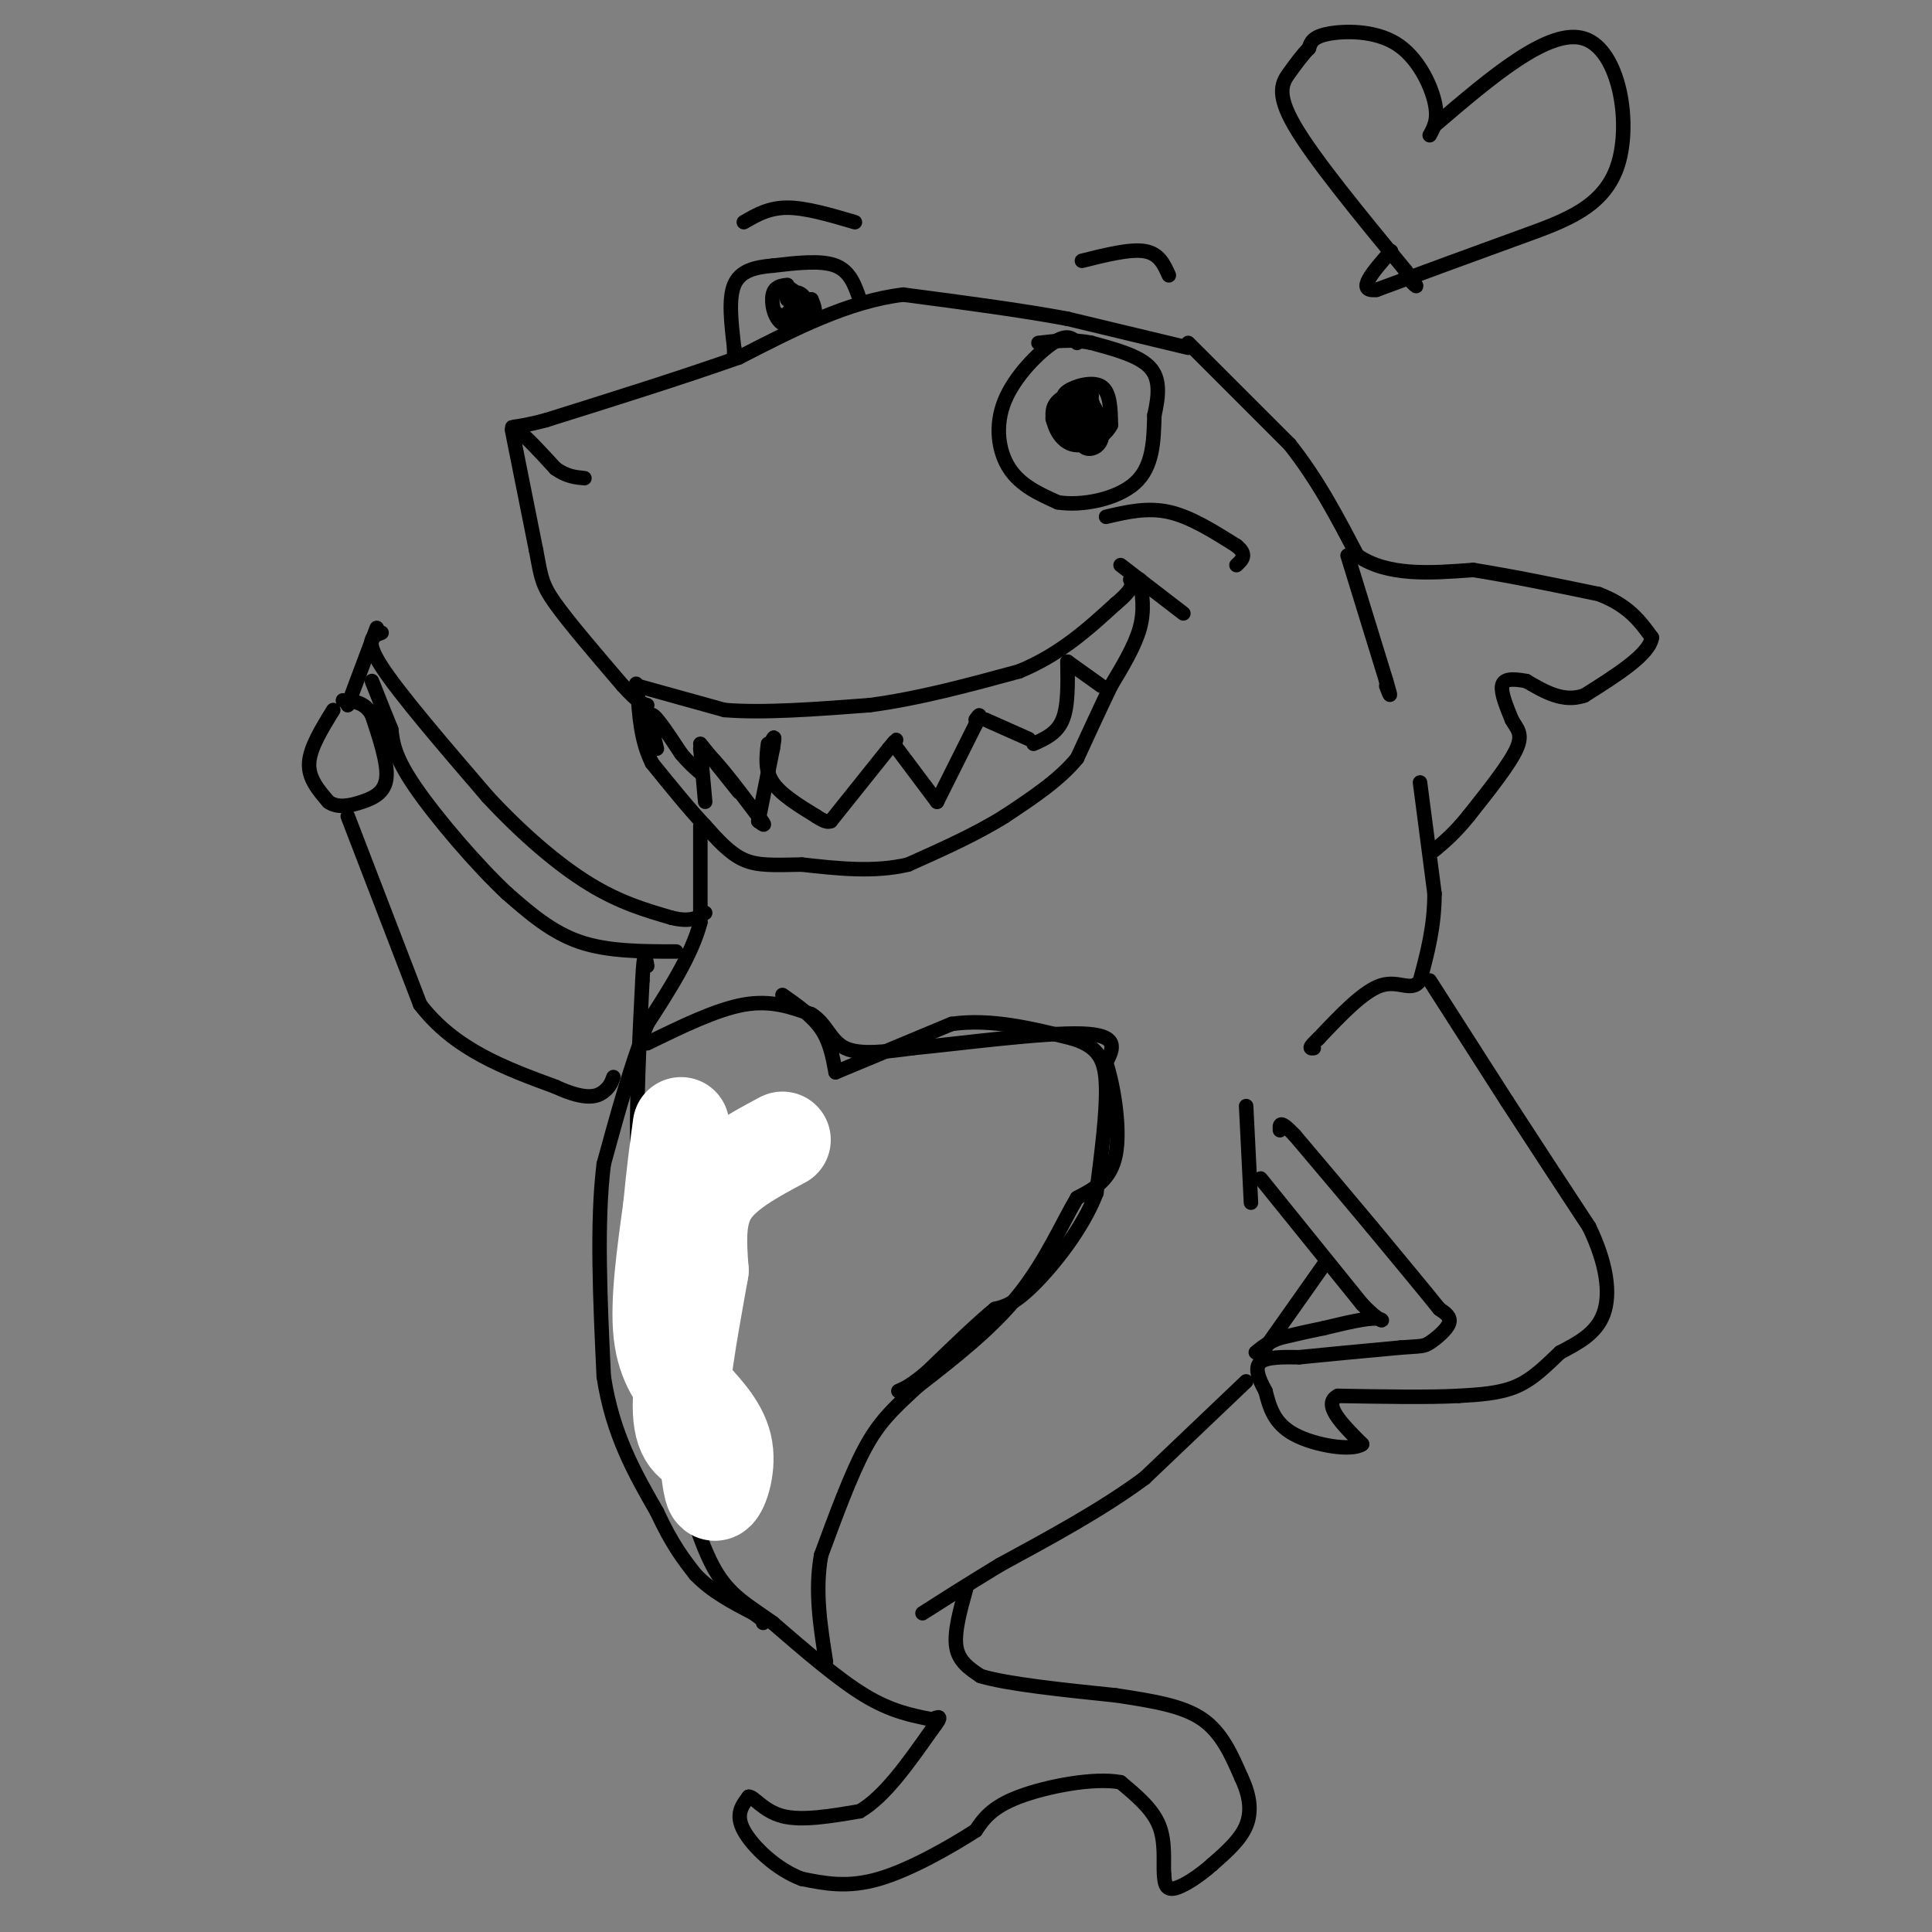 <svg viewBox='0 0 400 400' version='1.1' xmlns='http://www.w3.org/2000/svg' xmlns:xlink='http://www.w3.org/1999/xlink'><rect x="0" y="0" width="400" height="400" fill="#808080" stroke="none"/><g fill='none' stroke='#000000' stroke-width='3' stroke-linecap='round' stroke-linejoin='round'><path d='M132,142c0.000,0.000 18.000,5.000 18,5'/><path d='M150,147c8.000,0.667 19.000,-0.167 30,-1'/><path d='M180,146c10.167,-1.333 20.583,-4.167 31,-7'/><path d='M211,139c8.500,-3.500 14.250,-8.750 20,-14'/><path d='M231,125c3.833,-3.167 3.417,-4.083 3,-5'/><path d='M232,117c0.000,0.000 13.000,10.000 13,10'/><path d='M236,120c0.500,3.167 1.000,6.333 0,10c-1.000,3.667 -3.500,7.833 -6,12'/><path d='M230,142c-2.167,4.500 -4.583,9.750 -7,15'/><path d='M223,157c-3.667,4.500 -9.333,8.250 -15,12'/><path d='M208,169c-5.833,3.667 -12.917,6.833 -20,10'/><path d='M188,179c-7.000,1.667 -14.500,0.833 -22,0'/><path d='M166,179c-5.733,0.089 -9.067,0.311 -12,-1c-2.933,-1.311 -5.467,-4.156 -8,-7'/><path d='M146,171c-3.167,-3.333 -7.083,-8.167 -11,-13'/><path d='M135,158c-2.333,-4.667 -2.667,-9.833 -3,-15'/><path d='M132,143c-0.500,-2.500 -0.250,-1.250 0,0'/><path d='M136,155c-0.917,-3.583 -1.833,-7.167 -1,-7c0.833,0.167 3.417,4.083 6,8'/><path d='M141,156c1.667,2.000 2.833,3.000 4,4'/><path d='M146,166c0.000,0.000 -1.000,-11.000 -1,-11'/><path d='M145,155c1.833,0.500 6.917,7.250 12,14'/><path d='M157,169c2.000,2.500 1.000,1.750 0,1'/><path d='M157,170c0.000,0.000 3.000,-15.000 3,-15'/><path d='M160,155c0.500,-2.833 0.250,-2.417 0,-2'/><path d='M145,154c0.000,0.000 8.000,10.000 8,10'/><path d='M159,154c-0.333,2.750 -0.667,5.500 1,8c1.667,2.500 5.333,4.750 9,7'/><path d='M169,169c2.000,1.333 2.500,1.167 3,1'/><path d='M172,170c0.000,0.000 12.000,-15.000 12,-15'/><path d='M184,155c2.167,-2.667 1.583,-1.833 1,-1'/><path d='M185,154c0.000,0.000 9.000,12.000 9,12'/><path d='M194,166c0.000,0.000 8.000,-16.000 8,-16'/><path d='M202,150c1.333,-2.833 0.667,-1.917 0,-1'/><path d='M204,149c0.000,0.000 9.000,4.000 9,4'/><path d='M214,154c2.417,-1.083 4.833,-2.167 6,-5c1.167,-2.833 1.083,-7.417 1,-12'/><path d='M221,137c0.000,0.000 7.000,5.000 7,5'/><path d='M223,71c-1.012,-0.982 -2.024,-1.964 -5,0c-2.976,1.964 -7.917,6.875 -10,12c-2.083,5.125 -1.310,10.464 1,14c2.310,3.536 6.155,5.268 10,7'/><path d='M219,104c4.933,0.822 12.267,-0.622 16,-4c3.733,-3.378 3.867,-8.689 4,-14'/><path d='M239,86c0.933,-4.178 1.267,-7.622 -1,-10c-2.267,-2.378 -7.133,-3.689 -12,-5'/><path d='M226,71c-3.833,-0.833 -7.417,-0.417 -11,0'/><path d='M178,62c-1.000,-2.917 -2.000,-5.833 -5,-7c-3.000,-1.167 -8.000,-0.583 -13,0'/><path d='M160,55c-3.800,0.311 -6.800,1.089 -8,4c-1.200,2.911 -0.600,7.956 0,13'/><path d='M152,72c0.000,2.333 0.000,1.667 0,1'/><path d='M154,46c2.583,-1.500 5.167,-3.000 9,-3c3.833,0.000 8.917,1.500 14,3'/><path d='M224,54c5.000,-1.250 10.000,-2.500 13,-2c3.000,0.500 4.000,2.750 5,5'/><path d='M246,72c0.000,0.000 -25.000,-6.000 -25,-6'/><path d='M221,66c-9.833,-1.833 -21.917,-3.417 -34,-5'/><path d='M187,61c-11.333,1.333 -22.667,7.167 -34,13'/><path d='M153,74c-12.333,4.333 -26.167,8.667 -40,13'/><path d='M113,87c-7.911,2.111 -7.689,0.889 -6,2c1.689,1.111 4.844,4.556 8,8'/><path d='M115,97c2.333,1.667 4.167,1.833 6,2'/><path d='M106,89c0.000,0.000 5.000,25.000 5,25'/><path d='M111,114c1.044,5.578 1.156,7.022 4,11c2.844,3.978 8.422,10.489 14,17'/><path d='M129,142c3.167,3.500 4.083,3.750 5,4'/><path d='M229,107c4.250,-1.000 8.500,-2.000 13,-1c4.500,1.000 9.250,4.000 14,7'/><path d='M256,113c2.333,1.833 1.167,2.917 0,4'/><path d='M246,71c0.000,0.000 21.000,21.000 21,21'/><path d='M267,92c5.833,7.333 9.917,15.167 14,23'/><path d='M281,115c6.333,4.333 15.167,3.667 24,3'/><path d='M305,118c8.333,1.333 17.167,3.167 26,5'/><path d='M331,123c6.167,2.333 8.583,5.667 11,9'/><path d='M342,132c-0.500,3.500 -7.250,7.750 -14,12'/><path d='M328,144c-4.333,1.500 -8.167,-0.750 -12,-3'/><path d='M316,141c-3.067,-0.556 -4.733,-0.444 -5,1c-0.267,1.444 0.867,4.222 2,7'/><path d='M313,149c0.978,1.800 2.422,2.800 1,6c-1.422,3.200 -5.711,8.600 -10,14'/><path d='M304,169c-2.833,3.500 -4.917,5.250 -7,7'/><path d='M279,115c0.000,0.000 8.000,26.000 8,26'/><path d='M287,141c1.333,4.500 0.667,2.750 0,1'/><path d='M294,162c0.000,0.000 3.000,23.000 3,23'/><path d='M297,185c0.000,6.833 -1.500,12.417 -3,18'/><path d='M294,203c-1.667,2.533 -4.333,-0.133 -8,1c-3.667,1.133 -8.333,6.067 -13,11'/><path d='M273,215c-2.333,2.167 -1.667,2.083 -1,2'/><path d='M296,203c0.000,0.000 16.000,25.000 16,25'/><path d='M312,228c5.500,8.500 11.250,17.250 17,26'/><path d='M329,254c3.711,7.689 4.489,13.911 3,18c-1.489,4.089 -5.244,6.044 -9,8'/><path d='M323,280c-2.867,2.711 -5.533,5.489 -9,7c-3.467,1.511 -7.733,1.756 -12,2'/><path d='M302,289c-6.167,0.333 -15.583,0.167 -25,0'/><path d='M277,289c-3.333,1.667 0.833,5.833 5,10'/><path d='M282,299c-2.067,1.511 -9.733,0.289 -14,-2c-4.267,-2.289 -5.133,-5.644 -6,-9'/><path d='M262,288c-1.511,-2.689 -2.289,-4.911 -1,-6c1.289,-1.089 4.644,-1.044 8,-1'/><path d='M269,281c4.833,-0.500 12.917,-1.250 21,-2'/><path d='M290,279c4.345,-0.333 4.708,-0.167 6,-1c1.292,-0.833 3.512,-2.667 4,-4c0.488,-1.333 -0.756,-2.167 -2,-3'/><path d='M298,271c-2.667,-3.333 -8.333,-10.167 -14,-17'/><path d='M284,254c-5.000,-6.000 -10.500,-12.500 -16,-19'/><path d='M268,235c-3.167,-3.333 -3.083,-2.167 -3,-1'/><path d='M261,244c0.000,0.000 21.000,26.000 21,26'/><path d='M282,270c4.422,4.622 4.978,3.178 3,3c-1.978,-0.178 -6.489,0.911 -11,2'/><path d='M274,275c-3.333,0.667 -6.167,1.333 -9,2'/><path d='M265,277c-2.333,0.833 -3.667,1.917 -5,3'/><path d='M258,229c0.000,0.000 1.000,20.000 1,20'/><path d='M274,262c0.000,0.000 -12.000,17.000 -12,17'/><path d='M258,286c0.000,0.000 -21.000,20.000 -21,20'/><path d='M237,306c-8.500,6.333 -19.250,12.167 -30,18'/><path d='M207,324c-7.667,4.667 -11.833,7.333 -16,10'/><path d='M200,329c-1.250,4.500 -2.500,9.000 -2,12c0.500,3.000 2.750,4.500 5,6'/><path d='M203,347c5.500,1.667 16.750,2.833 28,4'/><path d='M231,351c8.000,1.200 14.000,2.200 18,5c4.000,2.800 6.000,7.400 8,12'/><path d='M257,368c1.778,3.733 2.222,7.067 1,10c-1.222,2.933 -4.111,5.467 -7,8'/><path d='M251,386c-2.778,2.489 -6.222,4.711 -8,5c-1.778,0.289 -1.889,-1.356 -2,-3'/><path d='M241,388c-0.178,-2.289 0.378,-6.511 -1,-10c-1.378,-3.489 -4.689,-6.244 -8,-9'/><path d='M232,369c-5.511,-1.044 -15.289,0.844 -21,3c-5.711,2.156 -7.356,4.578 -9,7'/><path d='M202,379c-5.133,3.311 -13.467,8.089 -20,10c-6.533,1.911 -11.267,0.956 -16,0'/><path d='M166,389c-5.200,-1.911 -10.200,-6.689 -12,-10c-1.800,-3.311 -0.400,-5.156 1,-7'/><path d='M155,372c1.000,-0.156 3.000,2.956 7,4c4.000,1.044 10.000,0.022 16,-1'/><path d='M178,375c5.167,-3.000 10.083,-10.000 15,-17'/><path d='M193,358c2.500,-3.167 1.250,-2.583 0,-2'/><path d='M193,356c-4.250,-0.833 -8.500,-1.667 -14,-5c-5.500,-3.333 -12.250,-9.167 -19,-15'/><path d='M160,336c-5.267,-3.756 -8.933,-5.644 -12,-11c-3.067,-5.356 -5.533,-14.178 -8,-23'/><path d='M140,302c-2.167,-8.500 -3.583,-18.250 -5,-28'/><path d='M135,274c-1.333,-10.167 -2.167,-21.583 -3,-33'/><path d='M132,241c-0.333,-11.833 0.333,-24.917 1,-38'/><path d='M133,203c0.333,-6.833 0.667,-4.917 1,-3'/><path d='M145,171c0.000,0.000 0.000,20.000 0,20'/><path d='M145,191c-1.833,6.833 -6.417,13.917 -11,21'/><path d='M134,212c-3.333,8.333 -6.167,18.667 -9,29'/><path d='M125,241c-1.500,12.167 -0.750,28.083 0,44'/><path d='M125,285c1.833,12.000 6.417,20.000 11,28'/><path d='M136,313c3.167,6.833 5.583,9.917 8,13'/><path d='M144,326c3.333,3.500 7.667,5.750 12,8'/><path d='M156,334c2.333,1.667 2.167,1.833 2,2'/></g>
<g fill='none' stroke='#FFFFFF' stroke-width='20' stroke-linecap='round' stroke-linejoin='round'><path d='M162,236c-6.083,3.250 -12.167,6.500 -15,11c-2.833,4.500 -2.417,10.250 -2,16'/><path d='M145,263c-1.422,8.311 -3.978,21.089 -4,28c-0.022,6.911 2.489,7.956 5,9'/><path d='M146,300c1.024,3.833 1.083,8.917 2,9c0.917,0.083 2.690,-4.833 2,-9c-0.690,-4.167 -3.845,-7.583 -7,-11'/><path d='M143,289c-2.511,-3.444 -5.289,-6.556 -6,-13c-0.711,-6.444 0.644,-16.222 2,-26'/><path d='M139,250c0.667,-7.167 1.333,-12.083 2,-17'/></g>
<g fill='none' stroke='#000000' stroke-width='3' stroke-linecap='round' stroke-linejoin='round'><path d='M134,216c7.167,-3.500 14.333,-7.000 20,-8c5.667,-1.000 9.833,0.500 14,2'/><path d='M168,210c3.111,1.867 3.889,5.533 7,7c3.111,1.467 8.556,0.733 14,0'/><path d='M189,217c9.733,-0.933 27.067,-3.267 35,-3c7.933,0.267 6.467,3.133 5,6'/><path d='M229,220c1.578,4.756 3.022,13.644 2,19c-1.022,5.356 -4.511,7.178 -8,9'/><path d='M223,248c-2.978,5.000 -6.422,13.000 -12,20c-5.578,7.000 -13.289,13.000 -21,19'/><path d='M190,287c-5.311,4.867 -8.089,7.533 -11,13c-2.911,5.467 -5.956,13.733 -9,22'/><path d='M170,322c-1.333,7.333 -0.167,14.667 1,22'/><path d='M221,84c-0.733,-0.978 -1.467,-1.956 0,-3c1.467,-1.044 5.133,-2.156 7,-1c1.867,1.156 1.933,4.578 2,8'/><path d='M230,88c-1.202,2.512 -5.208,4.792 -8,4c-2.792,-0.792 -4.369,-4.655 -4,-7c0.369,-2.345 2.685,-3.173 5,-4'/><path d='M223,81c1.587,-1.177 3.054,-2.120 3,0c-0.054,2.120 -1.630,7.301 -3,8c-1.370,0.699 -2.534,-3.086 -2,-5c0.534,-1.914 2.767,-1.957 5,-2'/><path d='M226,82c0.014,1.257 -2.450,5.399 -4,6c-1.550,0.601 -2.187,-2.338 -1,-4c1.187,-1.662 4.196,-2.046 5,-1c0.804,1.046 -0.598,3.523 -2,6'/><path d='M224,89c-0.667,0.500 -1.333,-1.250 -2,-3'/><path d='M224,87c-2.771,0.513 -5.542,1.026 -6,0c-0.458,-1.026 1.397,-3.590 3,-5c1.603,-1.410 2.956,-1.667 4,0c1.044,1.667 1.781,5.256 1,7c-0.781,1.744 -3.080,1.641 -4,1c-0.920,-0.641 -0.460,-1.821 0,-3'/><path d='M222,87c0.715,-1.526 2.501,-3.842 4,-3c1.499,0.842 2.711,4.842 2,7c-0.711,2.158 -3.346,2.474 -4,1c-0.654,-1.474 0.673,-4.737 2,-8'/><path d='M226,84c0.667,-0.500 1.333,2.250 2,5'/><path d='M163,59c-1.315,0.161 -2.631,0.321 -3,2c-0.369,1.679 0.208,4.875 2,6c1.792,1.125 4.798,0.179 6,-1c1.202,-1.179 0.601,-2.589 0,-4'/><path d='M168,62c-1.345,0.024 -4.708,2.083 -5,3c-0.292,0.917 2.488,0.690 3,0c0.512,-0.690 -1.244,-1.845 -3,-3'/><path d='M163,62c0.060,-1.015 1.709,-2.051 3,-1c1.291,1.051 2.222,4.189 1,4c-1.222,-0.189 -4.598,-3.705 -5,-5c-0.402,-1.295 2.171,-0.370 3,1c0.829,1.370 -0.085,3.185 -1,5'/><path d='M164,66c-0.667,0.667 -1.833,-0.167 -3,-1'/><path d='M79,131c-1.833,0.667 -3.667,1.333 0,7c3.667,5.667 12.833,16.333 22,27'/><path d='M101,165c7.333,7.889 14.667,14.111 21,18c6.333,3.889 11.667,5.444 17,7'/><path d='M139,190c4.000,1.000 5.500,0.000 7,-1'/><path d='M78,130c0.000,0.000 -6.000,16.000 -6,16'/><path d='M69,147c-2.417,3.917 -4.833,7.833 -5,11c-0.167,3.167 1.917,5.583 4,8'/><path d='M68,166c1.869,1.381 4.542,0.833 7,0c2.458,-0.833 4.702,-1.952 5,-5c0.298,-3.048 -1.351,-8.024 -3,-13'/><path d='M77,148c-1.500,-2.667 -3.750,-2.833 -6,-3'/><path d='M72,169c0.000,0.000 15.000,39.000 15,39'/><path d='M87,208c7.167,9.333 17.583,13.167 28,17'/><path d='M115,225c6.489,3.000 8.711,2.000 10,1c1.289,-1.000 1.644,-2.000 2,-3'/><path d='M140,197c-7.083,0.000 -14.167,0.000 -20,-2c-5.833,-2.000 -10.417,-6.000 -15,-10'/><path d='M105,185c-6.333,-5.911 -14.667,-15.689 -19,-22c-4.333,-6.311 -4.667,-9.156 -5,-12'/><path d='M81,151c-1.500,-3.667 -2.750,-6.833 -4,-10'/><path d='M162,206c3.083,2.167 6.167,4.333 8,7c1.833,2.667 2.417,5.833 3,9'/><path d='M173,222c0.000,0.000 24.000,-10.000 24,-10'/><path d='M197,212c8.167,-1.167 16.583,0.917 25,3'/><path d='M222,215c5.533,1.711 6.867,4.489 7,10c0.133,5.511 -0.933,13.756 -2,22'/><path d='M227,247c-2.844,7.422 -8.956,14.978 -13,19c-4.044,4.022 -6.022,4.511 -8,5'/><path d='M206,271c-3.667,3.000 -8.833,8.000 -14,13'/><path d='M192,284c-3.333,2.833 -4.667,3.417 -6,4'/><path d='M297,26c11.893,-10.167 23.786,-20.333 31,-18c7.214,2.333 9.750,17.167 7,26c-2.750,8.833 -10.786,11.667 -20,15c-9.214,3.333 -19.607,7.167 -30,11'/><path d='M285,60c-4.500,0.500 -0.750,-3.750 3,-8'/><path d='M296,28c0.935,-1.679 1.869,-3.357 1,-7c-0.869,-3.643 -3.542,-9.250 -8,-12c-4.458,-2.750 -10.702,-2.643 -14,-2c-3.298,0.643 -3.649,1.821 -4,3'/><path d='M271,10c-1.310,1.298 -2.583,3.042 -4,5c-1.417,1.958 -2.976,4.131 1,11c3.976,6.869 13.488,18.435 23,30'/><path d='M291,56c3.833,5.167 1.917,3.083 0,1'/></g>
</svg>
